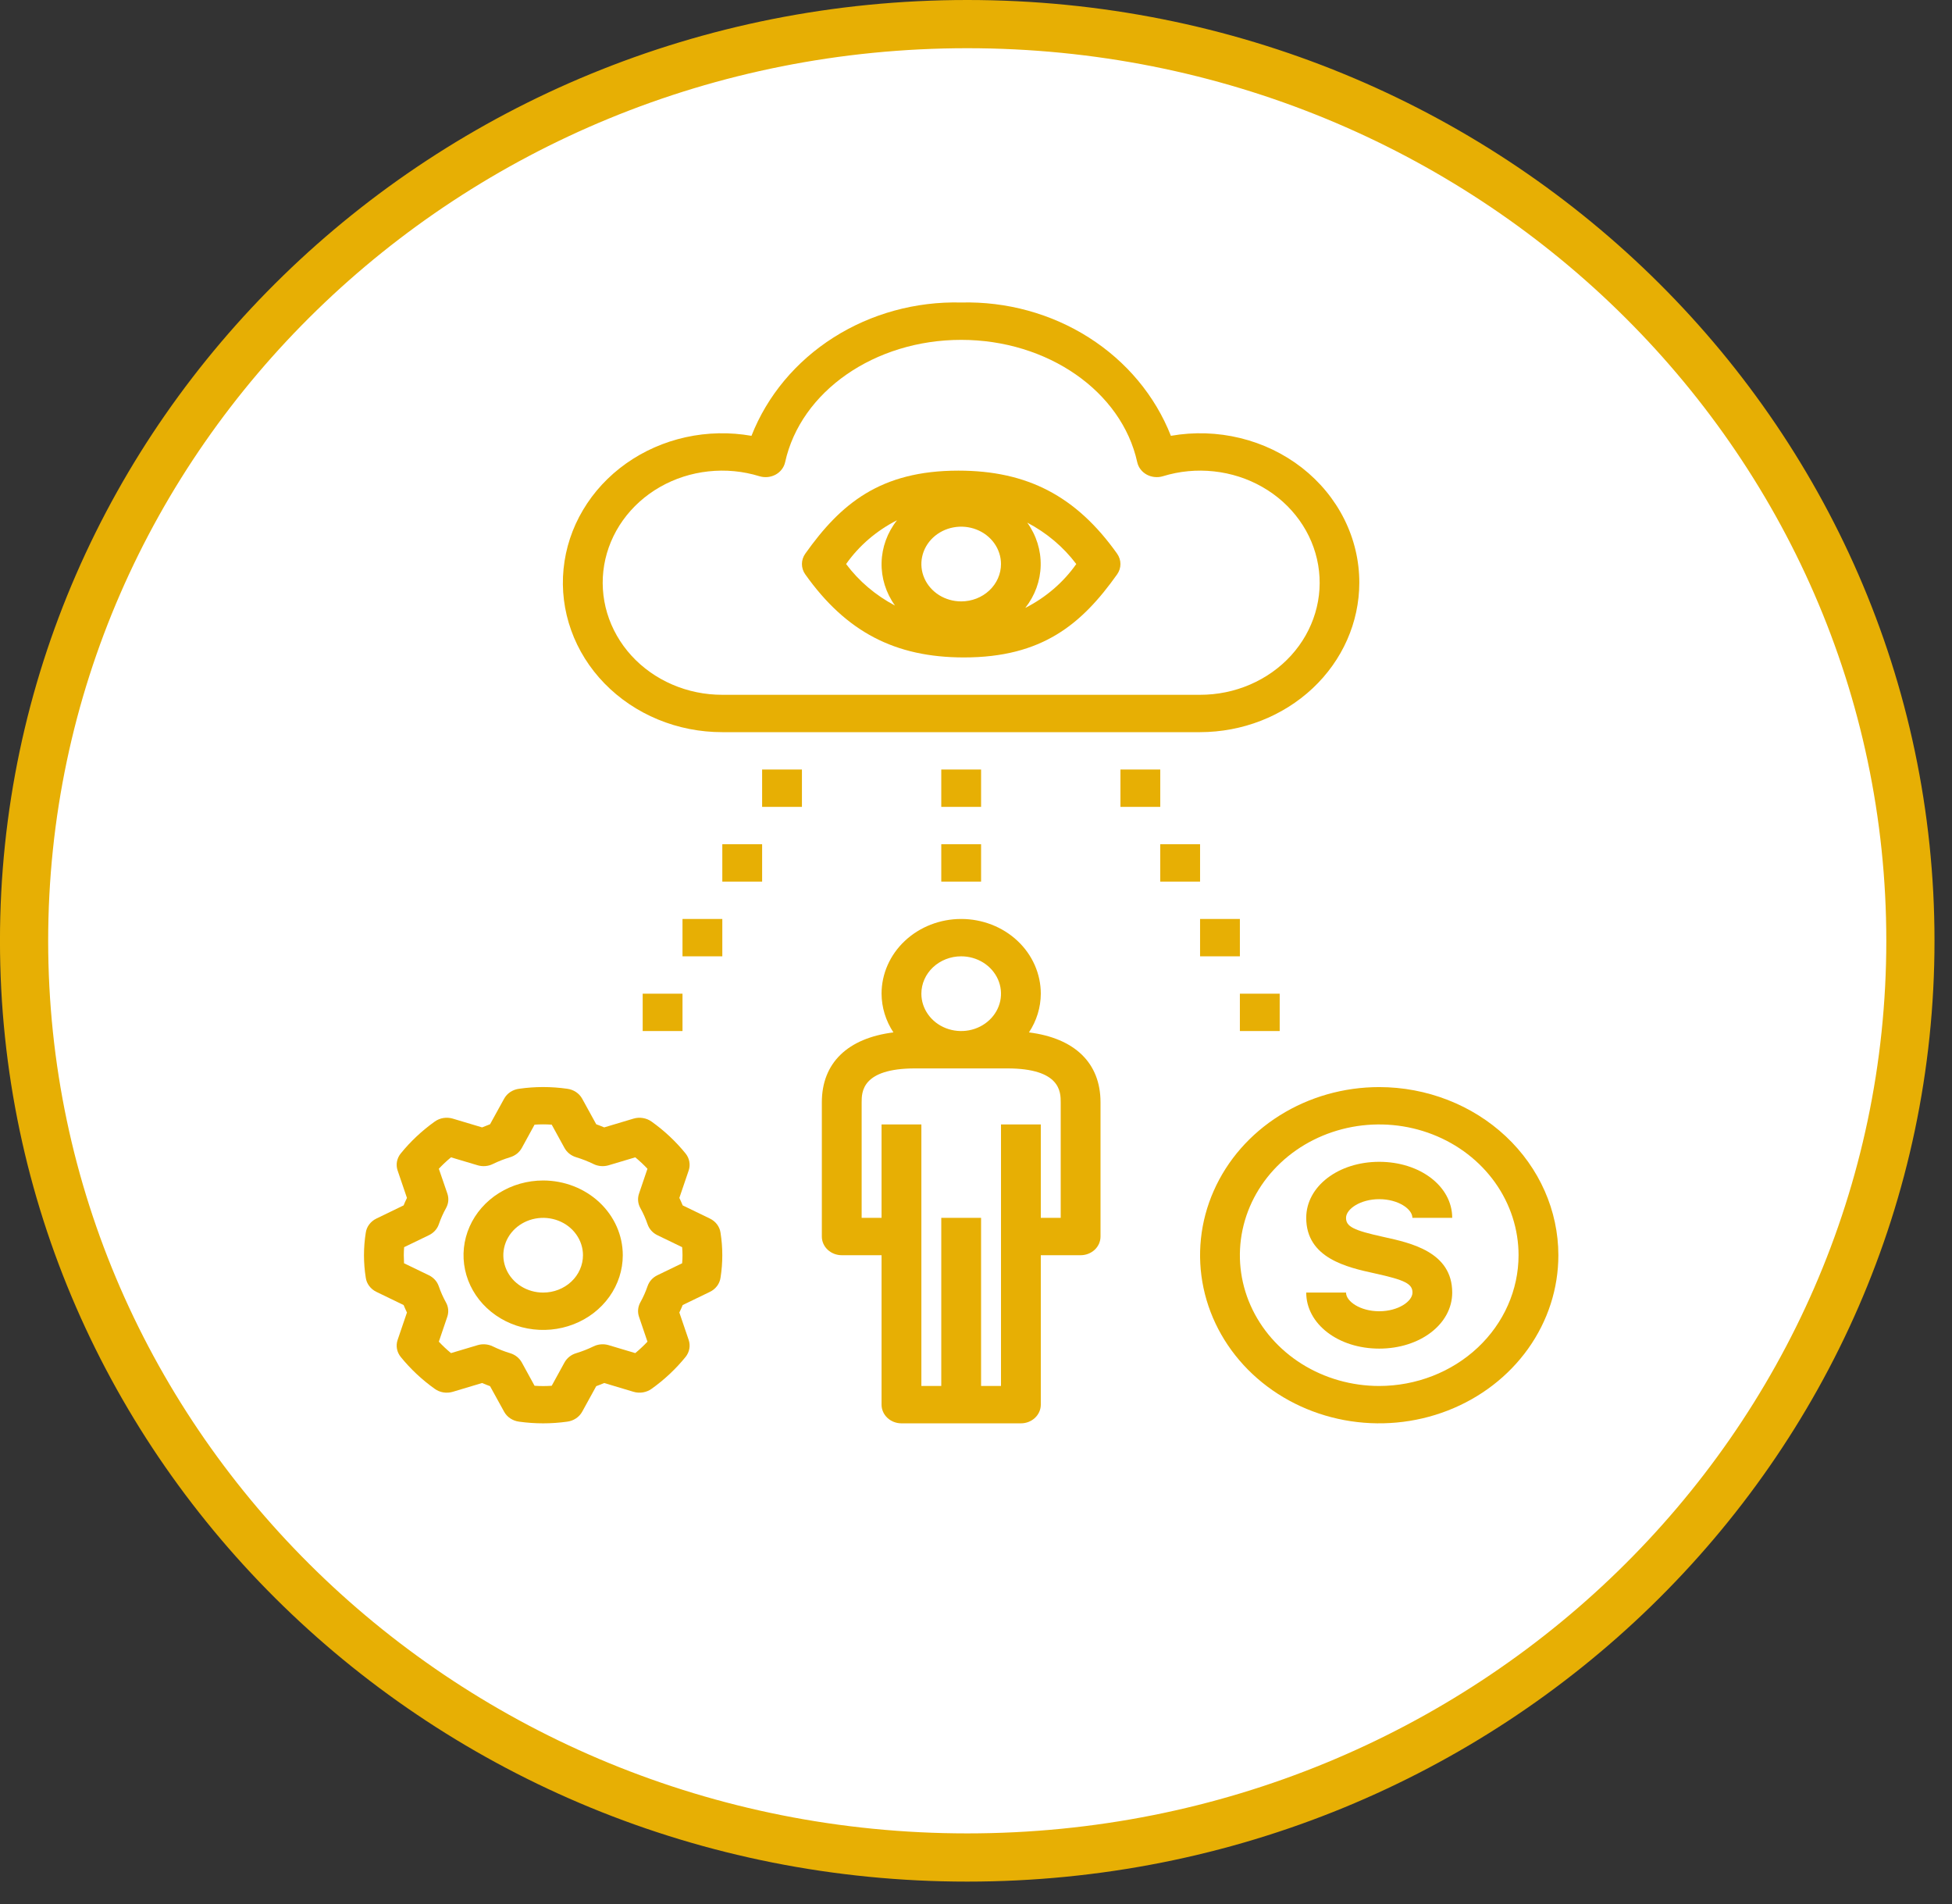 <svg width="81" height="79" viewBox="0 0 81 79" fill="none" xmlns="http://www.w3.org/2000/svg">
<rect x="0" y="0" width="81" height="79" fill="#333333" stroke="none"/>
<path d="M79.274 39.031C79.274 60.009 61.778 77.062 40.136 77.062C18.495 77.062 0.999 60.009 0.999 39.031C0.999 18.053 18.495 1 40.136 1C61.778 1 79.274 18.053 79.274 39.031Z" fill="white" stroke="#E7AF04" stroke-width="2"/>
<g clip-path="url(#clip0_169_3401)">
<g clip-path="url(#clip1_169_3401)">
<path d="M22.538 48.975C21.885 48.975 21.246 49.157 20.703 49.498C20.16 49.838 19.736 50.322 19.486 50.889C19.236 51.455 19.17 52.078 19.298 52.68C19.425 53.281 19.74 53.834 20.202 54.267C20.664 54.701 21.253 54.996 21.894 55.115C22.535 55.235 23.199 55.174 23.803 54.939C24.407 54.705 24.923 54.307 25.286 53.797C25.649 53.288 25.843 52.688 25.843 52.075C25.843 51.253 25.494 50.464 24.875 49.883C24.255 49.302 23.415 48.975 22.538 48.975ZM22.538 53.625C22.212 53.625 21.892 53.534 21.621 53.364C21.349 53.194 21.137 52.952 21.012 52.668C20.887 52.385 20.854 52.073 20.918 51.773C20.982 51.472 21.139 51.196 21.37 50.979C21.601 50.762 21.896 50.615 22.216 50.555C22.537 50.495 22.869 50.526 23.171 50.643C23.473 50.76 23.731 50.959 23.912 51.214C24.094 51.469 24.191 51.769 24.191 52.075C24.191 52.486 24.017 52.88 23.707 53.171C23.397 53.462 22.977 53.625 22.538 53.625Z" fill="#E7AF04"/>
<path d="M29.459 50.555L28.329 50.008C28.286 49.904 28.24 49.8 28.19 49.698L28.578 48.559C28.618 48.44 28.627 48.314 28.604 48.192C28.582 48.069 28.528 47.953 28.448 47.854C28.043 47.355 27.569 46.91 27.037 46.531C26.931 46.455 26.808 46.405 26.677 46.384C26.547 46.362 26.412 46.371 26.286 46.409L25.072 46.772C24.963 46.726 24.852 46.682 24.741 46.642L24.158 45.582C24.097 45.471 24.008 45.375 23.899 45.303C23.791 45.232 23.665 45.185 23.533 45.169C22.874 45.075 22.203 45.075 21.544 45.169C21.412 45.185 21.286 45.232 21.177 45.303C21.068 45.375 20.98 45.471 20.919 45.582L20.335 46.642C20.225 46.682 20.114 46.726 20.005 46.772L18.791 46.409C18.664 46.371 18.53 46.362 18.399 46.383C18.268 46.404 18.144 46.455 18.039 46.531C17.507 46.911 17.033 47.356 16.629 47.854C16.549 47.953 16.495 48.069 16.472 48.192C16.45 48.314 16.459 48.44 16.499 48.559L16.887 49.698C16.837 49.8 16.791 49.904 16.748 50.008L15.618 50.555C15.499 50.612 15.398 50.696 15.321 50.798C15.244 50.9 15.195 51.018 15.178 51.142C15.079 51.761 15.079 52.389 15.178 53.008C15.195 53.132 15.244 53.25 15.321 53.352C15.398 53.454 15.499 53.538 15.618 53.595L16.748 54.142C16.791 54.246 16.837 54.35 16.887 54.452L16.499 55.591C16.459 55.71 16.45 55.836 16.472 55.958C16.495 56.081 16.549 56.197 16.629 56.296C17.033 56.794 17.508 57.24 18.04 57.619C18.145 57.695 18.268 57.746 18.399 57.767C18.53 57.788 18.664 57.779 18.791 57.741L20.005 57.377C20.114 57.424 20.225 57.467 20.335 57.508L20.919 58.568C20.98 58.679 21.068 58.775 21.177 58.846C21.286 58.918 21.412 58.965 21.544 58.981C22.203 59.073 22.873 59.073 23.533 58.981C23.665 58.965 23.791 58.918 23.899 58.846C24.008 58.775 24.097 58.679 24.158 58.568L24.741 57.508C24.852 57.467 24.963 57.424 25.072 57.377L26.286 57.741C26.412 57.779 26.547 57.787 26.677 57.766C26.808 57.745 26.931 57.695 27.037 57.619C27.569 57.24 28.043 56.794 28.448 56.296C28.528 56.197 28.582 56.081 28.604 55.958C28.627 55.836 28.618 55.71 28.578 55.591L28.19 54.452C28.24 54.35 28.286 54.246 28.329 54.142L29.459 53.595C29.577 53.538 29.679 53.454 29.756 53.352C29.832 53.25 29.882 53.132 29.899 53.008C29.997 52.389 29.997 51.761 29.899 51.142C29.882 51.018 29.832 50.9 29.756 50.798C29.679 50.696 29.577 50.612 29.459 50.555ZM28.306 52.409L27.28 52.905C27.183 52.952 27.097 53.016 27.027 53.094C26.957 53.172 26.904 53.263 26.871 53.36C26.791 53.592 26.691 53.818 26.57 54.034C26.52 54.125 26.489 54.224 26.48 54.326C26.47 54.428 26.483 54.53 26.516 54.628L26.867 55.662C26.709 55.83 26.54 55.988 26.361 56.136L25.259 55.807C25.155 55.776 25.046 55.764 24.938 55.773C24.829 55.782 24.723 55.81 24.627 55.858C24.396 55.971 24.155 56.065 23.908 56.14C23.804 56.171 23.707 56.221 23.624 56.288C23.541 56.355 23.473 56.436 23.423 56.527L22.894 57.491C22.657 57.508 22.419 57.508 22.182 57.491L21.654 56.527C21.604 56.436 21.536 56.355 21.453 56.288C21.369 56.221 21.273 56.171 21.169 56.14C20.921 56.065 20.681 55.971 20.45 55.858C20.354 55.81 20.248 55.782 20.139 55.773C20.031 55.764 19.921 55.776 19.817 55.807L18.715 56.136C18.536 55.988 18.367 55.83 18.21 55.662L18.561 54.628C18.594 54.53 18.606 54.428 18.597 54.326C18.588 54.224 18.557 54.125 18.506 54.034C18.386 53.818 18.286 53.592 18.206 53.36C18.172 53.262 18.119 53.172 18.048 53.094C17.977 53.016 17.89 52.951 17.793 52.905L16.766 52.409C16.761 52.29 16.756 52.181 16.756 52.075C16.756 51.969 16.761 51.859 16.77 51.741L17.797 51.245C17.894 51.199 17.981 51.134 18.052 51.056C18.123 50.978 18.177 50.888 18.21 50.79C18.29 50.558 18.39 50.332 18.511 50.116C18.561 50.025 18.592 49.926 18.601 49.824C18.61 49.722 18.598 49.62 18.565 49.522L18.21 48.488C18.367 48.32 18.536 48.162 18.715 48.014L19.817 48.343C19.921 48.374 20.031 48.386 20.139 48.377C20.248 48.368 20.354 48.34 20.45 48.292C20.681 48.179 20.921 48.085 21.169 48.01C21.273 47.979 21.369 47.928 21.453 47.862C21.536 47.795 21.604 47.714 21.654 47.623L22.182 46.659C22.419 46.642 22.657 46.642 22.894 46.659L23.423 47.623C23.473 47.714 23.541 47.795 23.624 47.862C23.707 47.928 23.804 47.979 23.908 48.01C24.155 48.085 24.396 48.179 24.627 48.292C24.723 48.34 24.829 48.368 24.938 48.377C25.046 48.386 25.155 48.374 25.259 48.343L26.361 48.014C26.54 48.162 26.709 48.32 26.867 48.488L26.516 49.522C26.483 49.62 26.47 49.722 26.48 49.824C26.489 49.926 26.52 50.025 26.57 50.116C26.691 50.332 26.791 50.558 26.871 50.79C26.904 50.887 26.957 50.978 27.027 51.056C27.097 51.134 27.183 51.198 27.28 51.245L28.306 51.741C28.316 51.859 28.321 51.969 28.321 52.075C28.321 52.181 28.316 52.29 28.306 52.409Z" fill="#E7AF04"/>
<path d="M42.698 42.831C43.017 42.348 43.187 41.793 43.189 41.225C43.189 40.403 42.841 39.614 42.222 39.033C41.602 38.452 40.762 38.125 39.885 38.125C39.009 38.125 38.169 38.452 37.549 39.033C36.929 39.614 36.581 40.403 36.581 41.225C36.584 41.793 36.754 42.348 37.073 42.831C35.177 43.07 34.103 44.097 34.103 45.732V51.3C34.103 51.505 34.19 51.703 34.345 51.848C34.5 51.993 34.71 52.075 34.929 52.075H36.581V58.275C36.581 58.48 36.668 58.678 36.823 58.823C36.978 58.968 37.188 59.05 37.407 59.05H42.363C42.583 59.05 42.793 58.968 42.947 58.823C43.102 58.678 43.189 58.48 43.189 58.275V52.075H44.842C45.061 52.075 45.271 51.993 45.426 51.848C45.581 51.703 45.667 51.505 45.667 51.3V45.732C45.667 44.097 44.594 43.07 42.698 42.831ZM39.885 39.675C40.212 39.675 40.531 39.766 40.803 39.936C41.075 40.106 41.286 40.349 41.412 40.632C41.537 40.915 41.569 41.227 41.506 41.527C41.442 41.828 41.285 42.104 41.053 42.321C40.822 42.538 40.528 42.685 40.208 42.745C39.887 42.805 39.555 42.774 39.253 42.657C38.951 42.54 38.693 42.341 38.512 42.086C38.33 41.831 38.233 41.532 38.233 41.225C38.233 40.814 38.407 40.42 38.717 40.129C39.027 39.838 39.447 39.675 39.885 39.675ZM44.015 50.525H43.189V46.65H41.537V57.5H40.711V50.525H39.059V57.5H38.233V46.65H36.581V50.525H35.755V45.732C35.755 45.311 35.755 44.325 37.976 44.325H41.794C44.015 44.325 44.015 45.311 44.015 45.732V50.525Z" fill="#E7AF04"/>
<path d="M57.232 49.75C58.02 49.75 58.609 50.159 58.609 50.525H60.261C60.261 49.221 58.931 48.2 57.232 48.2C55.533 48.2 54.203 49.221 54.203 50.525C54.203 52.205 55.912 52.58 57.043 52.828C58.302 53.104 58.612 53.261 58.612 53.625C58.612 53.989 58.02 54.4 57.232 54.4C56.444 54.4 55.855 53.991 55.855 53.625H54.203C54.203 54.929 55.533 55.95 57.232 55.95C58.931 55.95 60.261 54.929 60.261 53.625C60.261 51.942 58.551 51.567 57.42 51.319C56.162 51.043 55.855 50.888 55.855 50.525C55.855 50.162 56.444 49.75 57.232 49.75Z" fill="#E7AF04"/>
<path d="M57.232 45.1C55.762 45.1 54.325 45.509 53.102 46.276C51.879 47.042 50.926 48.131 50.364 49.406C49.801 50.68 49.654 52.083 49.941 53.436C50.228 54.789 50.936 56.032 51.975 57.007C53.015 57.983 54.34 58.647 55.782 58.916C57.224 59.185 58.719 59.047 60.077 58.519C61.436 57.991 62.597 57.097 63.414 55.95C64.231 54.803 64.666 53.455 64.666 52.075C64.664 50.226 63.88 48.453 62.487 47.145C61.093 45.838 59.203 45.102 57.232 45.1ZM57.232 57.5C56.089 57.5 54.971 57.182 54.02 56.586C53.069 55.99 52.328 55.142 51.89 54.151C51.452 53.16 51.338 52.069 51.561 51.017C51.784 49.964 52.335 48.998 53.144 48.239C53.952 47.48 54.983 46.964 56.104 46.754C57.226 46.545 58.388 46.652 59.445 47.063C60.502 47.474 61.405 48.169 62.04 49.061C62.675 49.953 63.014 51.002 63.014 52.075C63.013 53.513 62.403 54.892 61.319 55.909C60.235 56.926 58.765 57.498 57.232 57.5Z" fill="#E7AF04"/>
<path d="M56.406 24.175C56.407 23.264 56.194 22.365 55.782 21.54C55.37 20.716 54.769 19.986 54.023 19.404C53.276 18.823 52.402 18.402 51.463 18.174C50.523 17.945 49.541 17.913 48.587 18.081C47.935 16.421 46.745 14.995 45.184 14.003C43.623 13.011 41.77 12.502 39.885 12.55C38 12.502 36.147 13.011 34.586 14.003C33.025 14.995 31.835 16.421 31.183 18.081C30.279 17.922 29.35 17.942 28.454 18.139C27.559 18.336 26.717 18.707 25.983 19.227C25.249 19.747 24.639 20.405 24.192 21.159C23.744 21.912 23.47 22.745 23.385 23.605C23.3 24.464 23.408 25.33 23.701 26.148C23.993 26.966 24.465 27.718 25.085 28.355C25.705 28.992 26.46 29.501 27.302 29.849C28.143 30.197 29.053 30.376 29.973 30.375H49.798C51.55 30.373 53.229 29.719 54.468 28.557C55.707 27.395 56.404 25.819 56.406 24.175ZM49.798 28.825H29.973C29.255 28.826 28.546 28.681 27.895 28.399C27.243 28.118 26.664 27.707 26.198 27.196C25.732 26.684 25.39 26.083 25.195 25.435C25.001 24.788 24.958 24.108 25.071 23.443C25.184 22.778 25.45 22.144 25.849 21.585C26.249 21.026 26.773 20.555 27.385 20.205C27.998 19.854 28.684 19.633 29.397 19.556C30.11 19.478 30.832 19.547 31.513 19.757C31.624 19.791 31.741 19.802 31.857 19.791C31.972 19.779 32.084 19.745 32.185 19.691C32.285 19.636 32.373 19.562 32.44 19.473C32.508 19.385 32.556 19.284 32.579 19.177C33.226 16.235 36.299 14.1 39.885 14.1C43.472 14.1 46.545 16.235 47.191 19.177C47.215 19.284 47.262 19.385 47.33 19.473C47.398 19.562 47.485 19.636 47.586 19.691C47.686 19.745 47.798 19.779 47.914 19.79C48.029 19.802 48.146 19.791 48.257 19.757C48.939 19.547 49.661 19.478 50.373 19.556C51.086 19.633 51.772 19.854 52.385 20.205C52.998 20.555 53.522 21.026 53.921 21.585C54.321 22.144 54.586 22.778 54.699 23.443C54.812 24.108 54.77 24.788 54.575 25.435C54.381 26.083 54.039 26.684 53.573 27.196C53.107 27.707 52.528 28.118 51.876 28.399C51.224 28.681 50.515 28.826 49.798 28.825Z" fill="#E7AF04"/>
<path d="M39.77 19.525C36.527 19.525 34.884 20.902 33.416 22.97C33.325 23.097 33.277 23.247 33.277 23.4C33.277 23.553 33.325 23.703 33.416 23.83C35.108 26.212 37.139 27.275 40 27.275C43.243 27.275 44.886 25.898 46.355 23.83C46.445 23.703 46.494 23.553 46.494 23.4C46.494 23.247 46.445 23.097 46.355 22.97C44.662 20.587 42.632 19.525 39.77 19.525ZM39.885 24.95C39.559 24.95 39.239 24.859 38.967 24.689C38.696 24.518 38.484 24.276 38.359 23.993C38.234 23.71 38.201 23.398 38.265 23.098C38.329 22.797 38.486 22.521 38.717 22.304C38.948 22.087 39.242 21.939 39.563 21.88C39.883 21.82 40.216 21.851 40.517 21.968C40.819 22.085 41.077 22.284 41.259 22.539C41.44 22.794 41.537 23.093 41.537 23.4C41.537 23.811 41.363 24.205 41.053 24.496C40.744 24.787 40.323 24.95 39.885 24.95ZM35.11 23.4C35.644 22.641 36.37 22.017 37.222 21.584C36.82 22.094 36.597 22.708 36.582 23.341C36.567 23.975 36.762 24.598 37.139 25.123C36.334 24.699 35.641 24.11 35.11 23.4ZM42.544 25.222C42.946 24.712 43.17 24.098 43.184 23.465C43.199 22.831 43.005 22.208 42.627 21.683C43.433 22.105 44.128 22.692 44.661 23.4C44.127 24.16 43.401 24.785 42.548 25.219L42.544 25.222Z" fill="#E7AF04"/>
<path d="M40.711 31.925H39.059V33.475H40.711V31.925Z" fill="#E7AF04"/>
<path d="M33.277 31.925H31.625V33.475H33.277V31.925Z" fill="#E7AF04"/>
<path d="M31.625 35.025H29.973V36.575H31.625V35.025Z" fill="#E7AF04"/>
<path d="M29.973 38.125H28.321V39.675H29.973V38.125Z" fill="#E7AF04"/>
<path d="M28.321 41.225H26.669V42.775H28.321V41.225Z" fill="#E7AF04"/>
<path d="M40.711 35.025H39.059V36.575H40.711V35.025Z" fill="#E7AF04"/>
<path d="M48.146 31.925H46.494V33.475H48.146V31.925Z" fill="#E7AF04"/>
<path d="M49.798 35.025H48.145V36.575H49.798V35.025Z" fill="#E7AF04"/>
<path d="M51.45 38.125H49.798V39.675H51.45V38.125Z" fill="#E7AF04"/>
<path d="M53.102 41.225H51.45V42.775H53.102V41.225Z" fill="#E7AF04"/>
</g>
</g>
<defs>
<clipPath id="clip0_169_3401">
<rect width="56.969" height="62.953" fill="white" transform="translate(14.672 5.875)"/>
</clipPath>
<clipPath id="clip1_169_3401">
<rect width="52.866" height="62" fill="white" transform="translate(13.452 11)"/>
</clipPath>
</defs>
</svg>
